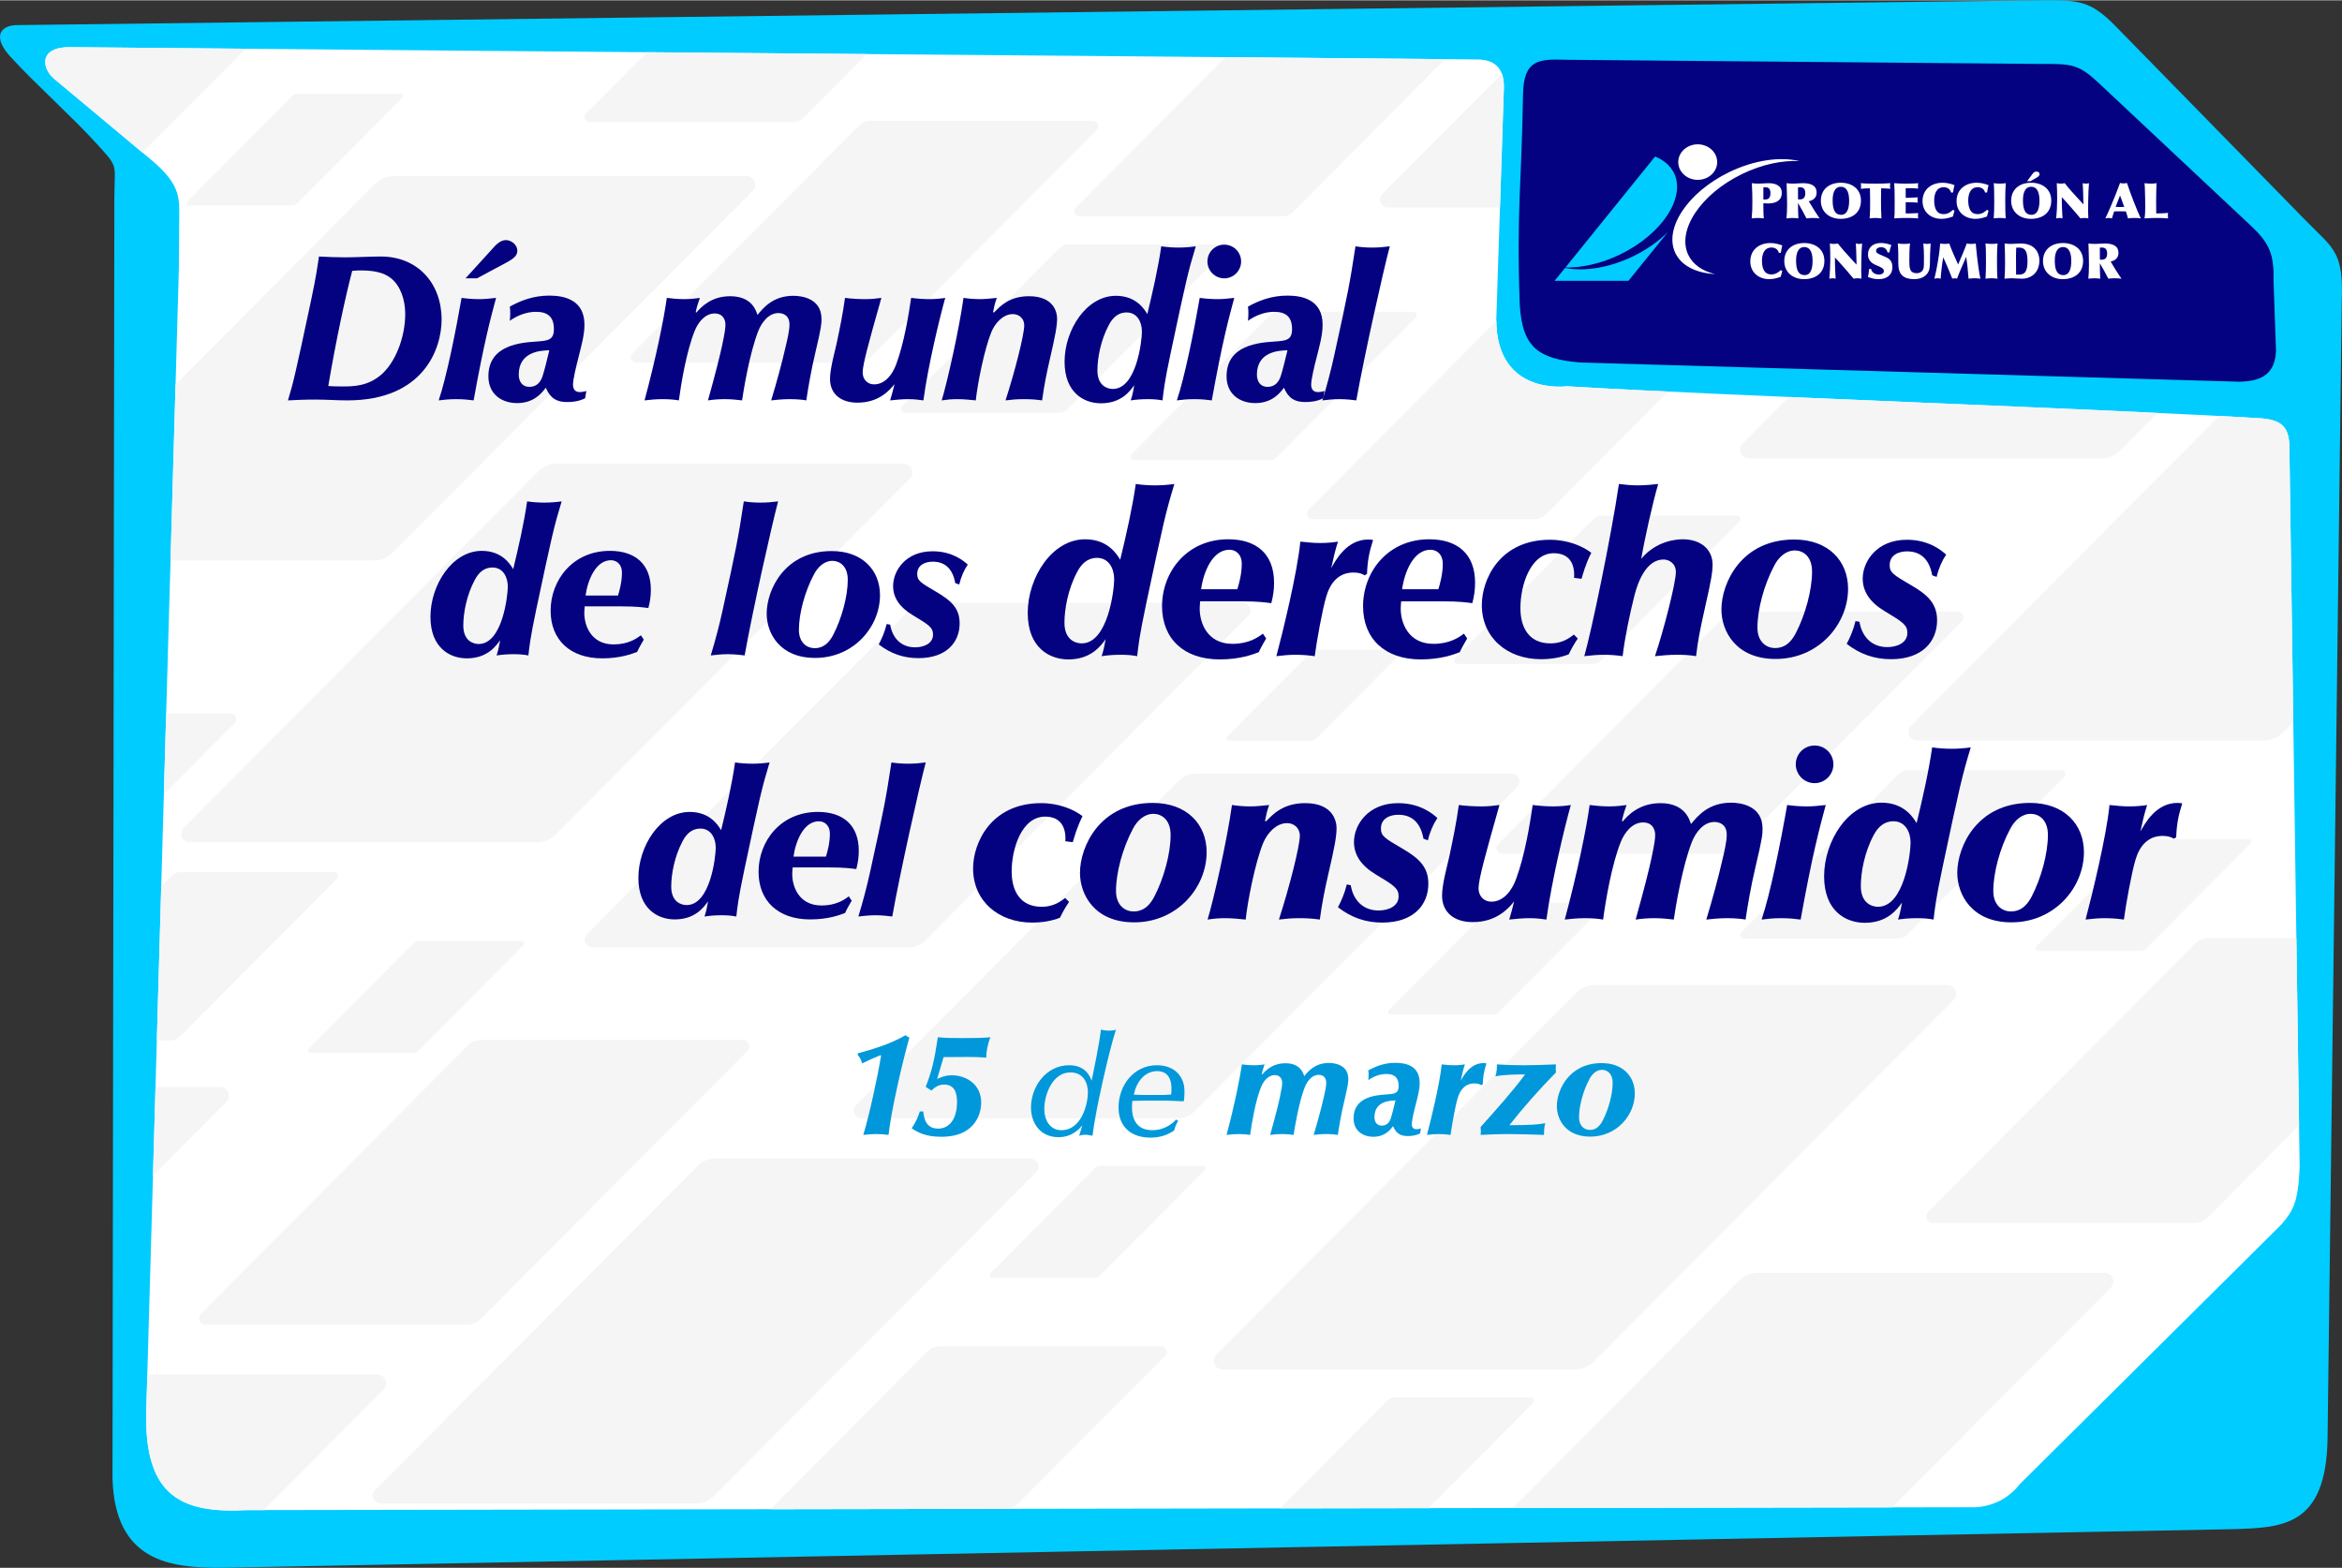 <?xml version="1.0" encoding="UTF-8"?>
<!DOCTYPE svg PUBLIC "-//W3C//DTD SVG 1.1//EN" "http://www.w3.org/Graphics/SVG/1.1/DTD/svg11.dtd">
<!-- Creator: CorelDRAW 2021.5 -->
<svg xmlns="http://www.w3.org/2000/svg" xml:space="preserve" width="448px" height="300px" version="1.1" style="shape-rendering:geometricPrecision; text-rendering:geometricPrecision; image-rendering:optimizeQuality; fill-rule:evenodd; clip-rule:evenodd"
viewBox="0 0 447.516 299.56"
 xmlns:xlink="http://www.w3.org/1999/xlink"
 xmlns:xodm="http://www.corel.com/coreldraw/odm/2003">
 <rect x="0" y="0" width="447.516" height="299.56" fill="#333333" stroke="none"/>
 <defs>
  <style type="text/css">
   <![CDATA[
    .fil5 {fill:none}
    .fil0 {fill:#00CCFF}
    .fil1 {fill:#040280}
    .fil2 {fill:white}
    .fil6 {fill:#0098DA;fill-rule:nonzero}
    .fil3 {fill:#040280;fill-rule:nonzero}
    .fil4 {fill:whitesmoke;fill-rule:nonzero}
   ]]>
  </style>
   <clipPath id="id0">
    <path d="M299.38 73.762c27.515,1.707 105.284,4.427 132.799,6.134 3.794,0.334 5.062,1.688 5.273,4.852l1.973 138.348c-0.302,6.628 -1.204,8.139 -3.443,10.808l-50.03 49.669c-3.717,4.802 -9.142,4.417 -9.134,4.417l-329.652 0.547c-12.356,0.659 -19.398,-2.559 -19.239,-18.174l6.256 -219.248 0.054 -8.266c0.031,-4.877 0.59,-7.392 -5.362,-12.374l-18.516 -15.464c-2.455,-2.054 -2.996,-6.209 3.283,-6.056 110.004,1.028 158.871,1.318 268.875,2.345 3.553,0.125 4.914,2.157 4.846,5.432l-1.395 42.827c-0.951,16.189 13.412,14.203 13.412,14.203z"/>
   </clipPath>
 </defs>
 <g id="Capa_x0020_1">
  <path class="fil0" d="M447.472 57.27l-2.713 217.582c-0.264,16.96 -8.753,17.033 -18.243,17.329l-384.32 7.379c-9.61,0.008 -20.265,-1.131 -20.701,-17.127l0.356 -244.566c0.022,-6.986 0.963,-5.698 -3.693,-10.798 -4.463,-4.887 -11.505,-11.192 -15.968,-16.08 -3.706,-3.886 -2.245,-6.166 0.946,-6.251l386.735 -4.728c7.267,-0.055 9.505,-0.048 14.387,4.942l36.771 37.586c4.618,4.719 6.832,5.501 6.443,14.732z"/>
  <path class="fil1" d="M434.432 53.573l0.476 13.428c-0.191,4.037 -2.304,5.851 -7.082,5.89l-125.914 -3.671c-7.834,-0.684 -11.017,-2.759 -11.51,-11.028 -0.644,-17.838 0.368,-23.399 0.619,-40.1 0.103,-6.856 3.034,-6.885 8.295,-6.726l91.214 0.801c5.277,-0.041 6.75,0.12 10.447,3.588l28.911 27.121c3.496,3.28 4.689,5.217 4.544,10.697z"/>
  <path class="fil2" d="M299.38 73.762c27.515,1.707 105.284,4.427 132.799,6.134 3.794,0.334 5.062,1.688 5.273,4.852l1.973 138.348c-0.302,6.628 -1.204,8.139 -3.443,10.808l-50.03 49.669c-3.717,4.802 -9.142,4.417 -9.134,4.417l-329.652 0.547c-12.356,0.659 -19.398,-2.559 -19.239,-18.174l6.256 -219.248 0.054 -8.266c0.031,-4.877 0.59,-7.392 -5.362,-12.374l-18.516 -15.464c-2.455,-2.054 -2.996,-6.209 3.283,-6.056 110.004,1.028 158.871,1.318 268.875,2.345 3.553,0.125 4.914,2.157 4.846,5.432l-1.395 42.827c-0.951,16.189 13.412,14.203 13.412,14.203z"/>
  <g style="clip-path:url(#id0)">
   <g id="_1710146949920">
    <path id="_1" class="fil3" d="M-24.022 366.782l-67.312 0c-1.498,0 -2.251,-1.811 -1.194,-2.873l68.757 -69.103c0.948,-0.953 2.238,-1.489 3.582,-1.489l67.312 0c1.499,0 2.252,1.81 1.194,2.873l-68.756 69.102c-0.949,0.954 -2.238,1.49 -3.583,1.49z"/>
    <path class="fil3" d="M56.71 319.658l-25.954 0c-0.577,0 -0.868,-0.698 -0.46,-1.107l26.51 -26.644c0.366,-0.368 0.863,-0.574 1.382,-0.574l25.953 0c0.577,0 0.868,0.698 0.46,1.107l-26.51 26.644c-0.366,0.368 -0.863,0.574 -1.381,0.574z"/>
    <g>
     <g>
      <path class="fil4" d="M325.582 39.585l-60.362 0c-1.344,0 -2.019,-1.623 -1.071,-2.576l61.658 -61.968c0.85,-0.855 2.006,-1.335 3.212,-1.335l60.362 0c1.344,0 2.019,1.623 1.071,2.575l-61.658 61.969c-0.85,0.854 -2.007,1.335 -3.212,1.335z"/>
      <path class="fil4" d="M225.033 213.669l-60.362 0c-1.344,0 -2.019,-1.623 -1.071,-2.576l61.658 -61.968c0.85,-0.855 2.007,-1.335 3.212,-1.335l60.362 0c1.344,0 2.019,1.623 1.071,2.576l-61.657 61.968c-0.851,0.855 -2.007,1.335 -3.213,1.335z"/>
      <path class="fil4" d="M503.65 161.528l-60.362 0c-1.344,0 -2.019,-1.623 -1.071,-2.576l61.658 -61.968c0.85,-0.855 2.007,-1.335 3.212,-1.335l60.362 0c1.344,0 2.019,1.623 1.071,2.576l-61.657 61.968c-0.851,0.854 -2.007,1.335 -3.213,1.335z"/>
      <path class="fil4" d="M401.496 87.572l-67.312 0c-1.499,0 -2.251,-1.81 -1.194,-2.872l68.757 -69.104c0.948,-0.953 2.237,-1.489 3.582,-1.489l67.312 0c1.498,0 2.251,1.81 1.194,2.873l-68.757 69.103c-0.948,0.953 -2.238,1.489 -3.582,1.489z"/>
      <path class="fil4" d="M300.947 261.656l-67.312 0c-1.499,0 -2.251,-1.81 -1.194,-2.872l68.757 -69.104c0.948,-0.953 2.237,-1.488 3.582,-1.488l67.312 0c1.499,0 2.252,1.809 1.194,2.872l-68.757 69.103c-0.948,0.953 -2.237,1.489 -3.582,1.489z"/>
      <path class="fil4" d="M385.811 19.753l-19.579 0c-0.436,0 -0.655,-0.527 -0.348,-0.836l20 -20.1c0.276,-0.278 0.651,-0.433 1.042,-0.433l19.579 0c0.436,0 0.655,0.526 0.348,0.835l-20 20.101c-0.276,0.277 -0.651,0.433 -1.042,0.433z"/>
      <path class="fil4" d="M285.263 193.837l-19.58 0c-0.436,0 -0.655,-0.527 -0.347,-0.836l19.999 -20.1c0.276,-0.277 0.651,-0.433 1.042,-0.433l19.58 0c0.435,0 0.655,0.527 0.347,0.835l-20 20.101c-0.276,0.277 -0.65,0.433 -1.041,0.433z"/>
      <path class="fil4" d="M409.01 181.662l-19.58 0c-0.435,0 -0.654,-0.526 -0.347,-0.835l20 -20.101c0.276,-0.277 0.651,-0.433 1.042,-0.433l19.579 0c0.436,0 0.655,0.527 0.347,0.836l-19.999 20.1c-0.276,0.277 -0.651,0.433 -1.042,0.433z"/>
      <path class="fil4" d="M532.43 59.343l-29.469 0c-0.656,0 -0.986,-0.792 -0.523,-1.257l30.101 -30.253c0.415,-0.417 0.98,-0.652 1.569,-0.652l29.469 0c0.655,0 0.985,0.792 0.522,1.257l-30.101 30.254c-0.415,0.417 -0.98,0.651 -1.568,0.651z"/>
      <path class="fil4" d="M362.773 179.306l-29.469 0c-0.656,0 -0.986,-0.792 -0.523,-1.257l30.101 -30.253c0.416,-0.418 0.98,-0.652 1.569,-0.652l29.469 0c0.656,0 0.985,0.792 0.522,1.257l-30.101 30.253c-0.415,0.418 -0.98,0.652 -1.568,0.652z"/>
      <path class="fil4" d="M432.646 141.457l-66.302 0c-1.476,0 -2.218,-1.783 -1.176,-2.83l67.725 -68.067c0.935,-0.939 2.204,-1.466 3.529,-1.466l66.303 0c1.476,0 2.217,1.783 1.176,2.829l-67.726 68.067c-0.934,0.939 -2.204,1.467 -3.529,1.467z"/>
      <path class="fil4" d="M332.098 315.541l-66.303 0c-1.476,0 -2.217,-1.783 -1.176,-2.829l67.726 -68.067c0.934,-0.939 2.204,-1.467 3.528,-1.467l66.303 0c1.476,0 2.217,1.783 1.176,2.829l-67.726 68.068c-0.934,0.939 -2.204,1.466 -3.528,1.466z"/>
      <path class="fil4" d="M242.617 87.865l-25.953 0c-0.577,0 -0.868,-0.697 -0.46,-1.107l26.51 -26.644c0.366,-0.367 0.863,-0.574 1.381,-0.574l25.954 0c0.577,0 0.867,0.698 0.46,1.107l-26.51 26.644c-0.366,0.368 -0.863,0.574 -1.382,0.574z"/>
      <path class="fil4" d="M304.479 126.822l-25.953 0c-0.578,0 -0.868,-0.697 -0.46,-1.107l26.509 -26.644c0.366,-0.367 0.864,-0.574 1.382,-0.574l25.953 0c0.578,0 0.868,0.698 0.461,1.108l-26.511 26.643c-0.366,0.368 -0.862,0.574 -1.381,0.574z"/>
      <path class="fil4" d="M494.02 49.786l-42.367 0c-0.943,0 -1.417,-1.139 -0.752,-1.808l43.277 -43.494c0.597,-0.6 1.408,-0.938 2.254,-0.938l42.368 0c0.943,0 1.416,1.14 0.751,1.809l-43.276 43.494c-0.597,0.6 -1.409,0.937 -2.255,0.937z"/>
      <path class="fil4" d="M293.157 99.169l-42.367 0c-0.943,0 -1.417,-1.14 -0.751,-1.808l43.276 -43.495c0.597,-0.6 1.408,-0.937 2.255,-0.937l42.367 0c0.943,0 1.417,1.139 0.751,1.808l-43.276 43.494c-0.597,0.6 -1.409,0.938 -2.255,0.938z"/>
      <path class="fil4" d="M329.359 163.088l-42.367 0c-0.943,0 -1.417,-1.139 -0.751,-1.808l43.276 -43.495c0.597,-0.599 1.408,-0.937 2.254,-0.937l42.368 0c0.942,0 1.416,1.14 0.751,1.808l-43.276 43.495c-0.597,0.6 -1.409,0.937 -2.255,0.937z"/>
      <path class="fil4" d="M245.042 41.274l-38.801 0c-0.864,0 -1.298,-1.044 -0.689,-1.656l39.635 -39.834c0.546,-0.55 1.29,-0.859 2.065,-0.859l38.801 0c0.864,0 1.298,1.044 0.689,1.656l-39.635 39.834c-0.546,0.55 -1.29,0.859 -2.065,0.859z"/>
      <path class="fil4" d="M419.227 233.657l-49.888 0c-1.111,0 -1.669,-1.342 -0.885,-2.129l50.959 -51.216c0.703,-0.707 1.658,-1.103 2.655,-1.103l49.888 0c1.111,0 1.668,1.341 0.885,2.128l-50.959 51.216c-0.703,0.707 -1.659,1.104 -2.655,1.104z"/>
     </g>
     <g>
      <path class="fil4" d="M-4.456 59.051l-60.361 0c-1.345,0 -2.019,-1.624 -1.071,-2.576l61.657 -61.969c0.851,-0.855 2.007,-1.335 3.213,-1.335l60.362 0c1.343,0 2.018,1.623 1.07,2.576l-61.657 61.968c-0.851,0.855 -2.007,1.336 -3.213,1.336z"/>
      <path class="fil4" d="M133.128 287.256l-60.361 0c-1.344,0 -2.019,-1.623 -1.071,-2.576l61.657 -61.968c0.851,-0.855 2.007,-1.336 3.213,-1.336l60.362 0c1.344,0 2.019,1.623 1.071,2.576l-61.658 61.969c-0.85,0.854 -2.006,1.335 -3.213,1.335z"/>
      <path class="fil4" d="M173.612 180.994l-60.361 0c-1.344,0 -2.019,-1.623 -1.071,-2.576l61.658 -61.968c0.85,-0.855 2.006,-1.336 3.212,-1.336l60.362 0c1.344,0 2.019,1.623 1.071,2.576l-61.658 61.969c-0.85,0.854 -2.006,1.335 -3.213,1.335z"/>
      <path class="fil4" d="M71.458 107.038l-67.311 0c-1.499,0 -2.252,-1.81 -1.195,-2.873l68.757 -69.103c0.948,-0.953 2.238,-1.489 3.582,-1.489l67.313 0c1.498,0 2.25,1.81 1.193,2.872l-68.756 69.104c-0.949,0.953 -2.238,1.489 -3.583,1.489z"/>
      <path class="fil4" d="M-29.09 281.122l-67.312 0c-1.499,0 -2.252,-1.81 -1.194,-2.873l68.757 -69.103c0.948,-0.953 2.237,-1.489 3.582,-1.489l67.312 0c1.498,0 2.251,1.81 1.194,2.873l-68.757 69.103c-0.948,0.953 -2.238,1.489 -3.582,1.489z"/>
      <path class="fil4" d="M55.774 39.218l-19.58 0c-0.436,0 -0.655,-0.527 -0.347,-0.835l20 -20.101c0.275,-0.277 0.65,-0.433 1.041,-0.433l19.58 0c0.436,0 0.654,0.526 0.347,0.836l-19.999 20.1c-0.276,0.277 -0.651,0.433 -1.042,0.433z"/>
      <path class="fil4" d="M209.178 244.11l-19.579 0c-0.436,0 -0.655,-0.526 -0.347,-0.836l19.999 -20.1c0.276,-0.277 0.651,-0.433 1.042,-0.433l19.579 0c0.436,0 0.655,0.527 0.348,0.835l-20 20.101c-0.276,0.277 -0.651,0.433 -1.042,0.433z"/>
      <path class="fil4" d="M78.972 201.128l-19.579 0c-0.436,0 -0.655,-0.527 -0.347,-0.836l19.999 -20.1c0.276,-0.278 0.651,-0.433 1.042,-0.433l19.579 0c0.436,0 0.655,0.526 0.348,0.835l-20 20.1c-0.276,0.278 -0.651,0.434 -1.042,0.434z"/>
      <path class="fil4" d="M250.578 141.493l-15.906 0c-0.354,0 -0.532,-0.428 -0.282,-0.679l16.247 -16.329c0.224,-0.225 0.529,-0.352 0.847,-0.352l15.906 0c0.354,0 0.532,0.427 0.282,0.678l-16.248 16.33c-0.224,0.225 -0.529,0.352 -0.846,0.352z"/>
      <path class="fil4" d="M202.392 78.809l-29.469 0c-0.656,0 -0.985,-0.793 -0.522,-1.258l30.101 -30.253c0.415,-0.417 0.979,-0.652 1.568,-0.652l29.469 0c0.656,0 0.986,0.793 0.523,1.258l-30.101 30.253c-0.416,0.417 -0.98,0.652 -1.569,0.652z"/>
      <path class="fil4" d="M32.735 198.772l-29.469 0c-0.656,0 -0.985,-0.793 -0.523,-1.258l30.102 -30.253c0.415,-0.417 0.98,-0.652 1.568,-0.652l29.469 0c0.656,0 0.985,0.793 0.523,1.258l-30.102 30.253c-0.415,0.417 -0.979,0.652 -1.568,0.652z"/>
      <path class="fil4" d="M102.609 160.923l-66.303 0c-1.476,0 -2.217,-1.783 -1.176,-2.83l67.726 -68.067c0.934,-0.939 2.204,-1.467 3.528,-1.467l66.303 0c1.477,0 2.218,1.783 1.176,2.83l-67.726 68.067c-0.933,0.939 -2.204,1.467 -3.528,1.467z"/>
      <path class="fil4" d="M2.06 335.007l-66.302 0c-1.477,0 -2.218,-1.783 -1.177,-2.83l67.727 -68.067c0.933,-0.939 2.204,-1.467 3.528,-1.467l66.303 0c1.476,0 2.217,1.784 1.176,2.83l-67.726 68.067c-0.934,0.939 -2.204,1.467 -3.529,1.467z"/>
      <path class="fil4" d="M265.03 295.329l-25.953 0c-0.578,0 -0.868,-0.698 -0.46,-1.107l26.51 -26.645c0.366,-0.367 0.863,-0.573 1.381,-0.573l25.953 0c0.578,0 0.868,0.697 0.461,1.107l-26.51 26.644c-0.366,0.367 -0.863,0.574 -1.382,0.574z"/>
      <path class="fil4" d="M163.983 69.252l-42.367 0c-0.944,0 -1.417,-1.14 -0.752,-1.808l43.277 -43.495c0.596,-0.6 1.408,-0.937 2.254,-0.937l42.367 0c0.943,0 1.417,1.139 0.752,1.808l-43.277 43.494c-0.597,0.6 -1.408,0.938 -2.254,0.938z"/>
      <path class="fil4" d="M177.106 303.479l-42.367 0c-0.943,0 -1.417,-1.14 -0.751,-1.809l43.276 -43.494c0.597,-0.6 1.408,-0.937 2.255,-0.937l42.367 0c0.943,0 1.417,1.139 0.751,1.808l-43.276 43.494c-0.597,0.6 -1.408,0.938 -2.255,0.938z"/>
      <path class="fil4" d="M-0.679 182.553l-42.367 0c-0.943,0 -1.417,-1.139 -0.751,-1.808l43.276 -43.494c0.597,-0.6 1.408,-0.937 2.255,-0.937l42.367 0c0.943,0 1.417,1.139 0.751,1.808l-43.276 43.494c-0.597,0.6 -1.408,0.937 -2.255,0.937z"/>
      <path class="fil4" d="M151.472 23.27l-38.801 0c-0.864,0 -1.298,-1.043 -0.689,-1.656l39.635 -39.834c0.547,-0.549 1.29,-0.858 2.065,-0.858l38.802 0c0.863,0 1.297,1.044 0.688,1.656l-39.635 39.834c-0.546,0.549 -1.289,0.858 -2.065,0.858z"/>
      <path class="fil4" d="M89.189 253.122l-49.887 0c-1.111,0 -1.669,-1.341 -0.886,-2.129l50.959 -51.216c0.703,-0.706 1.659,-1.103 2.655,-1.103l49.888 0c1.111,0 1.669,1.341 0.885,2.129l-50.959 51.216c-0.703,0.706 -1.658,1.103 -2.655,1.103z"/>
     </g>
    </g>
   </g>
  </g>
  <path class="fil5" d="M299.38 73.762c27.515,1.707 105.284,4.427 132.799,6.134 3.794,0.334 5.062,1.688 5.273,4.852l1.973 138.348c-0.302,6.628 -1.204,8.139 -3.443,10.808l-50.03 49.669c-3.717,4.802 -9.142,4.417 -9.134,4.417l-329.652 0.547c-12.356,0.659 -19.398,-2.559 -19.239,-18.174l6.256 -219.248 0.054 -8.266c0.031,-4.877 0.59,-7.392 -5.362,-12.374l-18.516 -15.464c-2.455,-2.054 -2.996,-6.209 3.283,-6.056 110.004,1.028 158.871,1.318 268.875,2.345 3.553,0.125 4.914,2.157 4.846,5.432l-1.395 42.827c-0.951,16.189 13.412,14.203 13.412,14.203z"/>
  <path class="fil3" d="M84.384 61.002c0,-6.913 -4.57,-12.038 -11.602,-12.038 -2.305,0 -4.649,0.158 -6.954,0.158 -1.629,0 -3.257,-0.079 -4.886,-0.158 -0.239,1.628 -0.477,3.575 -1.51,8.423 -2.98,13.985 -3.338,15.535 -4.411,19.071 1.709,-0.079 3.099,-0.159 5.205,-0.159 2.066,0 4.093,0.159 6.159,0.159 14.542,0 17.999,-9.853 17.999,-15.456zm-6.954 -1.073c0,4.609 -1.946,9.337 -4.569,11.602 -2.622,2.265 -5.403,2.265 -7.549,2.265 -1.43,0 -1.828,-0.04 -2.583,-0.079 1.47,-8.702 3.258,-17.006 4.57,-22.012 0.834,-0.08 1.152,-0.08 1.708,-0.08 2.384,0 4.331,0.398 5.682,1.47 1.867,1.47 2.741,4.212 2.741,6.834z"/>
  <path id="_1_0" class="fil3" d="M83.827 76.458c0.914,-0.119 2.027,-0.238 3.338,-0.238 1.43,0 2.384,0.119 3.338,0.238 1.986,-11.045 3.218,-15.615 4.29,-19.588 -1.072,0.119 -2.105,0.239 -3.178,0.239 -1.152,0 -2.265,-0.08 -3.417,-0.239 -1.113,6.437 -2.901,15.257 -4.371,19.588zm5.126 -23.323l2.185 0 5.563 -2.98c1.629,-0.874 2.145,-1.43 2.145,-2.304 0,-1.232 -1.271,-2.027 -2.145,-2.027 -1.153,0 -2.027,0.994 -2.583,1.629l-5.165 5.682z"/>
  <path id="_2" class="fil3" d="M112.037 74.67c-0.397,0.119 -0.834,0.199 -1.271,0.199 -0.914,0 -1.272,-0.596 -1.272,-1.43 0,-0.954 0.557,-3.338 1.073,-5.325 0.517,-2.066 1.113,-4.132 1.113,-6.119 0,-4.767 -3.854,-5.562 -6.715,-5.562 -2.901,0 -5.364,0.874 -7.549,2.106 0.079,0.477 0.079,0.914 0.079,1.39 0,0.438 -0.039,0.875 -0.079,1.312 1.47,-1.033 3.218,-1.709 5.006,-1.709 2.304,0 3.417,1.033 3.417,3.298 0,2.106 -1.113,2.225 -3.337,2.384 -2.98,0.199 -9.179,0.636 -9.179,6.635 0,3.497 2.623,5.126 5.484,5.126 3.257,0 4.767,-1.987 5.482,-2.94 0.874,2.065 2.106,2.741 4.093,2.741 0.993,0 2.185,-0.119 3.417,-0.715l0.238 -1.391zm-7.072 -7.787c-0.278,1.192 -0.954,3.933 -1.272,4.886 -0.397,1.233 -1.152,2.107 -2.542,2.107 -1.391,0 -2.027,-1.073 -2.027,-2.345 0,-4.45 4.291,-4.609 5.841,-4.648z"/>
  <path id="_3" class="fil3" d="M132.937 59.612c0.158,-0.795 0.357,-1.51 0.794,-2.742 -0.516,0.08 -1.629,0.239 -3.019,0.239 -1.431,0 -2.543,-0.159 -3.298,-0.239 -0.517,3.854 -2.066,11.483 -4.252,19.588 0.954,-0.119 2.225,-0.238 3.417,-0.238 1.193,0 2.226,0.079 3.139,0.238 0.437,-3.258 1.47,-9.416 3.02,-13.271 0.636,-1.589 1.947,-3.337 3.814,-3.337 1.669,0 2.066,1.311 2.066,2.106 0,0.715 -0.119,1.589 -0.635,4.013 -0.318,1.549 -1.232,5.244 -2.702,10.489 1.112,-0.159 2.026,-0.238 3.258,-0.238 1.351,0 2.543,0.159 3.258,0.238 0.318,-2.185 1.47,-9.099 3.099,-13.271 0.636,-1.589 1.947,-3.416 3.854,-3.416 0.675,0 2.106,0.278 2.106,2.185 0,1.192 -0.437,2.98 -0.715,4.172 -0.795,3.456 -1.749,6.913 -2.782,10.33 0.676,-0.079 2.186,-0.238 3.497,-0.238 1.47,0 2.583,0.119 3.218,0.238 0.318,-2.145 0.874,-5.563 1.748,-9.218 1.153,-4.847 1.153,-5.443 1.153,-6.357 0,-3.933 -3.815,-4.41 -5.364,-4.41 -3.854,0 -5.682,2.225 -6.874,3.655 -0.238,-0.755 -1.033,-3.576 -5.205,-3.576 -3.735,0 -5.642,2.186 -6.437,3.099l-0.158 -0.039z"/>
  <path id="_4" class="fil3" d="M164.842 71.134c0,-1.55 1.112,-5.562 3.575,-14.264 -0.953,0.119 -1.788,0.239 -3.059,0.239 -1.192,0 -2.741,-0.08 -3.894,-0.239 -0.397,2.98 -0.953,5.642 -1.589,8.662 -0.397,1.827 -1.272,4.847 -1.272,6.833 0,2.822 2.027,4.53 5.245,4.53 4.172,0 6.199,-2.463 7.073,-3.536 -0.239,1.033 -0.517,2.066 -0.835,3.099 1.073,-0.119 2.384,-0.238 3.417,-0.238 1.232,0 2.106,0.119 2.94,0.238 0.914,-6.715 3.06,-15.575 4.172,-19.588 -0.675,0.119 -1.827,0.239 -3.019,0.239 -1.073,0 -2.265,-0.08 -3.497,-0.239 -0.477,3.298 -1.351,8.662 -2.86,12.714 -0.676,1.828 -2.066,3.815 -4.212,3.815 -1.311,0 -2.185,-0.994 -2.185,-2.265z"/>
  <path id="_5" class="fil3" d="M189.754 59.612c0.238,-1.192 0.317,-1.59 0.715,-2.742 -0.914,0.08 -1.987,0.239 -3.179,0.239 -1.072,0 -2.105,-0.08 -3.178,-0.239 -0.875,6.238 -3.179,16.37 -4.172,19.588 1.112,-0.159 1.867,-0.238 2.98,-0.238 1.192,0 2.344,0.119 3.536,0.238 0.318,-3.099 1.629,-9.774 2.98,-13.072 0.675,-1.629 2.185,-3.417 4.092,-3.417 1.153,0 2.186,0.795 2.186,2.146 0,1.788 -1.788,8.82 -3.576,14.343 1.351,-0.159 2.145,-0.238 3.536,-0.238 1.351,0 2.264,0.079 3.456,0.238 0.358,-2.741 0.915,-5.443 1.431,-7.668 1.073,-4.649 1.43,-6.477 1.43,-7.986 0,-0.954 -0.437,-4.252 -5.364,-4.252 -3.734,0 -5.483,1.868 -6.675,3.099l-0.198 -0.039z"/>
  <path id="_6" class="fil3" d="M219.235 59.969c-0.556,-0.914 -2.106,-3.496 -6,-3.496 -5.681,0 -9.813,6.555 -9.813,12.595 0,5.92 3.695,7.946 6.953,7.946 3.894,0 5.562,-2.344 6.357,-3.456 -0.238,1.47 -0.437,2.185 -0.675,2.9 1.112,-0.159 1.986,-0.238 3.337,-0.238 1.033,0 1.907,0.079 2.742,0.238 0.198,-1.748 0.357,-3.377 1.51,-8.82 3.019,-14.225 3.337,-15.615 4.847,-20.622 -1.113,0.159 -2.225,0.239 -3.298,0.239 -1.033,0 -2.265,-0.08 -3.298,-0.239 -0.636,4.371 -1.629,8.662 -2.662,12.953zm-1.033 3.338c0,1.748 -1.033,10.966 -5.563,10.966 -0.993,0 -2.94,-0.556 -2.94,-3.536 0,-2.305 0.596,-5.722 2.186,-8.702 0.715,-1.351 1.748,-2.384 3.377,-2.384 2.026,0 2.94,1.828 2.94,3.656z"/>
  <path id="_7" class="fil3" d="M233.936 53.135c1.788,0 3.219,-1.47 3.219,-3.218 0,-1.788 -1.431,-3.219 -3.219,-3.219 -1.788,0 -3.218,1.431 -3.218,3.219 0,1.748 1.43,3.218 3.218,3.218zm-9.059 23.323c0.914,-0.119 2.026,-0.238 3.338,-0.238 1.43,0 2.384,0.119 3.337,0.238 1.987,-11.045 3.218,-15.615 4.291,-19.588 -1.073,0.119 -2.106,0.239 -3.178,0.239 -1.152,0 -2.265,-0.08 -3.417,-0.239 -1.113,6.437 -2.901,15.257 -4.371,19.588z"/>
  <path id="_8" class="fil3" d="M253.087 74.67c-0.397,0.119 -0.834,0.199 -1.271,0.199 -0.914,0 -1.272,-0.596 -1.272,-1.43 0,-0.954 0.556,-3.338 1.073,-5.325 0.516,-2.066 1.112,-4.132 1.112,-6.119 0,-4.767 -3.853,-5.562 -6.714,-5.562 -2.901,0 -5.364,0.874 -7.549,2.106 0.079,0.477 0.079,0.914 0.079,1.39 0,0.438 -0.039,0.875 -0.079,1.312 1.47,-1.033 3.218,-1.709 5.006,-1.709 2.304,0 3.417,1.033 3.417,3.298 0,2.106 -1.113,2.225 -3.338,2.384 -2.98,0.199 -9.178,0.636 -9.178,6.635 0,3.497 2.622,5.126 5.483,5.126 3.258,0 4.768,-1.987 5.483,-2.94 0.874,2.065 2.106,2.741 4.093,2.741 0.993,0 2.185,-0.119 3.417,-0.715l0.238 -1.391zm-7.072 -7.787c-0.279,1.192 -0.954,3.933 -1.272,4.886 -0.397,1.233 -1.152,2.107 -2.543,2.107 -1.39,0 -2.026,-1.073 -2.026,-2.345 0,-4.45 4.291,-4.609 5.841,-4.648z"/>
  <path id="_9" class="fil3" d="M259.008 47.016c-1.113,7.311 -1.391,8.662 -4.053,20.82 -0.636,2.901 -1.391,5.761 -2.265,8.622 0.715,-0.079 1.947,-0.238 3.258,-0.238 1.351,0 2.543,0.159 3.218,0.238 1.51,-8.463 5.086,-24.475 6.397,-29.442 -1.271,0.159 -2.145,0.239 -3.377,0.239 -1.192,0 -2.145,-0.08 -3.178,-0.239z"/>
  <path id="_10" class="fil3" d="M98.064 108.712c-0.556,-0.914 -2.105,-3.497 -5.999,-3.497 -5.682,0 -9.814,6.556 -9.814,12.595 0,5.92 3.695,7.947 6.953,7.947 3.894,0 5.563,-2.344 6.357,-3.457 -0.238,1.47 -0.437,2.185 -0.675,2.901 1.112,-0.159 1.986,-0.239 3.337,-0.239 1.033,0 1.907,0.08 2.742,0.239 0.199,-1.749 0.358,-3.378 1.51,-8.821 3.019,-14.224 3.337,-15.615 4.847,-20.621 -1.113,0.159 -2.225,0.238 -3.298,0.238 -1.033,0 -2.264,-0.079 -3.298,-0.238 -0.635,4.37 -1.629,8.661 -2.662,12.953zm-1.033 3.337c0,1.749 -1.033,10.966 -5.562,10.966 -0.994,0 -2.94,-0.556 -2.94,-3.536 0,-2.304 0.596,-5.721 2.185,-8.701 0.715,-1.351 1.748,-2.384 3.377,-2.384 2.027,0 2.94,1.827 2.94,3.655z"/>
  <path id="_11" class="fil3" d="M122.46 121.347c-0.834,0.635 -2.424,1.748 -5.205,1.748 -4.331,0 -5.602,-3.616 -5.602,-6 0,-0.357 0.04,-0.914 0.079,-1.271l7.073 0c2.86,0 4.211,0.198 5.086,0.318 0.317,-1.192 0.476,-2.265 0.476,-3.497 0,-4.966 -3.059,-7.43 -7.827,-7.43 -7.112,0 -11.324,5.602 -11.324,11.443 0,5.563 3.735,9.099 9.854,9.099 3.536,0 5.721,-0.874 6.675,-1.232 0.556,-1.192 1.152,-2.106 1.271,-2.344l-0.556 -0.834zm-10.569 -7.589c0.398,-2.941 1.947,-6.755 4.848,-6.755 0.953,0 2.105,0.636 2.105,2.424 0,1.748 -0.476,3.417 -0.754,4.331l-6.199 0z"/>
  <path id="_12" class="fil3" d="M142.128 95.759c-1.113,7.311 -1.391,8.661 -4.053,20.82 -0.636,2.9 -1.391,5.761 -2.265,8.622 0.715,-0.08 1.947,-0.239 3.258,-0.239 1.351,0 2.543,0.159 3.219,0.239 1.509,-8.463 5.085,-24.476 6.396,-29.442 -1.271,0.159 -2.145,0.238 -3.377,0.238 -1.192,0 -2.145,-0.079 -3.178,-0.238z"/>
  <path id="_13" class="fil3" d="M158.934 105.255c-9.059,0 -12.436,7.469 -12.436,11.959 0,3.695 2.463,8.463 9.257,8.463 7.43,0 12.397,-5.999 12.397,-11.999 0,-4.768 -3.377,-8.423 -9.218,-8.423zm-3.298 18.555c-1.39,0 -2.979,-0.993 -2.979,-3.497 0,-3.099 1.112,-7.31 2.9,-10.648 0.675,-1.311 1.907,-2.543 3.496,-2.543 1.351,0 2.941,0.954 2.941,3.616 0,3.179 -1.153,7.39 -2.782,10.529 -1.231,2.384 -2.741,2.543 -3.576,2.543z"/>
  <path id="_14" class="fil3" d="M169.424 119.201c-0.358,1.51 -0.954,2.861 -1.51,3.894 2.264,1.748 4.688,2.622 7.589,2.622 5.364,0 7.867,-3.059 7.867,-6.635 0,-2.901 -1.629,-4.371 -4.411,-6 -3.139,-1.828 -3.695,-2.185 -3.695,-3.457 0,-1.708 1.51,-2.344 2.98,-2.344 2.543,0 3.854,1.629 4.291,4.093l0.755 0.278c0.358,-1.51 0.954,-2.821 1.629,-3.814 -0.755,-0.676 -2.9,-2.544 -6.715,-2.544 -5.204,0 -7.549,3.775 -7.549,6.636 0,2.225 1.232,4.053 3.735,5.562 3.179,1.907 3.894,2.384 3.894,3.735 0,1.788 -1.907,2.424 -3.417,2.424 -2.622,0 -4.331,-1.708 -4.768,-4.331l-0.675 -0.119z"/>
  <path id="_15" class="fil3" d="M214.054 106.912c-0.621,-1.022 -2.353,-3.908 -6.705,-3.908 -6.35,0 -10.968,7.327 -10.968,14.077 0,6.616 4.129,8.881 7.771,8.881 4.352,0 6.217,-2.62 7.105,-3.863 -0.267,1.643 -0.488,2.442 -0.755,3.242 1.243,-0.178 2.22,-0.267 3.73,-0.267 1.155,0 2.132,0.089 3.064,0.267 0.222,-1.954 0.4,-3.775 1.688,-9.859 3.375,-15.898 3.73,-17.452 5.418,-23.047 -1.244,0.178 -2.487,0.266 -3.686,0.266 -1.155,0 -2.532,-0.088 -3.686,-0.266 -0.711,4.885 -1.821,9.681 -2.976,14.477zm-1.154 3.73c0,1.954 -1.155,12.256 -6.217,12.256 -1.11,0 -3.286,-0.621 -3.286,-3.952 0,-2.576 0.666,-6.395 2.442,-9.725 0.8,-1.51 1.954,-2.665 3.775,-2.665 2.265,0 3.286,2.043 3.286,4.086z"/>
  <path id="_16" class="fil3" d="M241.32 121.033c-0.932,0.711 -2.709,1.954 -5.817,1.954 -4.84,0 -6.261,-4.041 -6.261,-6.705 0,-0.4 0.044,-1.022 0.089,-1.422l7.904 0c3.197,0 4.707,0.223 5.684,0.356 0.355,-1.332 0.533,-2.531 0.533,-3.908 0,-5.551 -3.419,-8.304 -8.748,-8.304 -7.949,0 -12.656,6.261 -12.656,12.789 0,6.217 4.174,10.169 11.012,10.169 3.953,0 6.395,-0.977 7.461,-1.376 0.622,-1.333 1.288,-2.354 1.421,-2.621l-0.622 -0.932zm-11.812 -8.482c0.444,-3.286 2.176,-7.549 5.418,-7.549 1.065,0 2.353,0.711 2.353,2.709 0,1.954 -0.533,3.819 -0.843,4.84l-6.928 0z"/>
  <path id="_17" class="fil3" d="M261.214 109.62c0.089,-2.442 0.4,-4.129 1.155,-6.483 -0.222,-0.044 -0.533,-0.089 -0.932,-0.089 -4.13,0 -6.262,4.041 -7.061,5.462 0.444,-2.043 0.71,-3.242 1.288,-5.062 -0.755,0.133 -1.954,0.266 -3.42,0.266 -1.376,0 -2.442,-0.133 -3.774,-0.266 -0.578,6.039 -3.464,17.718 -4.575,21.893 1.155,-0.134 2.398,-0.267 3.509,-0.267 1.421,0 2.531,0.089 3.819,0.267 0.355,-2.754 1.465,-8.971 2.22,-11.457 0.755,-2.532 2.309,-4.53 5.196,-4.53 1.11,0 1.643,0.266 2.131,0.533l0.444 -0.267z"/>
  <path id="_18" class="fil3" d="M279.732 121.033c-0.932,0.711 -2.709,1.954 -5.817,1.954 -4.841,0 -6.262,-4.041 -6.262,-6.705 0,-0.4 0.045,-1.022 0.089,-1.422l7.905 0c3.197,0 4.707,0.223 5.684,0.356 0.355,-1.332 0.532,-2.531 0.532,-3.908 0,-5.551 -3.419,-8.304 -8.748,-8.304 -7.948,0 -12.656,6.261 -12.656,12.789 0,6.217 4.175,10.169 11.013,10.169 3.952,0 6.395,-0.977 7.461,-1.376 0.621,-1.333 1.287,-2.354 1.421,-2.621l-0.622 -0.932zm-11.812 -8.482c0.444,-3.286 2.176,-7.549 5.418,-7.549 1.065,0 2.353,0.711 2.353,2.709 0,1.954 -0.533,3.819 -0.844,4.84l-6.927 0z"/>
  <path id="_19" class="fil3" d="M300.736 121.211c-1.643,1.376 -3.197,1.687 -4.485,1.687 -4.085,0 -5.728,-3.019 -5.728,-6.75 0,-4.352 1.909,-10.48 6.394,-10.48 2.975,0 4.041,2.043 3.864,4.707l1.421 0.178c0.311,-1.021 0.755,-2.753 1.865,-4.974 -1.688,-1.287 -4.485,-2.486 -7.905,-2.486 -9.591,0 -13.011,7.593 -13.011,12.478 0,6.217 4.84,10.347 11.279,10.347 1.821,0 3.642,-0.267 5.329,-0.933 0.578,-1.199 1.066,-2.042 1.732,-3.02l-0.755 -0.754z"/>
  <path id="_20" class="fil3" d="M302.734 125.341c1.244,-0.134 2.398,-0.267 3.642,-0.267 1.243,0 2.486,0.089 3.685,0.267 0.4,-3.509 1.377,-8.127 2.265,-11.635 0.666,-2.62 2.265,-6.839 5.551,-6.839 1.066,0 2.354,0.755 2.354,2.398 0,2.043 -2.354,11.235 -3.997,16.076 1.377,-0.134 2.753,-0.267 4.13,-0.267 1.243,0 2.531,0.045 3.73,0.267 0.355,-3.02 0.666,-4.663 1.821,-9.814 1.066,-4.663 1.332,-6.351 1.332,-7.683 0,-2.975 -2.354,-4.84 -5.684,-4.84 -1.288,0 -5.107,0.311 -7.949,3.73 0.577,-3.464 2.176,-10.702 3.242,-14.299 -0.889,0.089 -2.354,0.266 -3.864,0.266 -1.376,0 -2.442,-0.133 -3.641,-0.266 -1.51,10.169 -5.24,28.11 -6.617,32.906z"/>
  <path id="_21" class="fil3" d="M342.834 103.048c-10.125,0 -13.9,8.349 -13.9,13.367 0,4.13 2.753,9.459 10.347,9.459 8.304,0 13.855,-6.706 13.855,-13.412 0,-5.328 -3.775,-9.414 -10.302,-9.414zm-3.686 20.738c-1.554,0 -3.331,-1.11 -3.331,-3.907 0,-3.464 1.244,-8.171 3.242,-11.902 0.755,-1.465 2.132,-2.841 3.908,-2.841 1.51,0 3.286,1.065 3.286,4.04 0,3.553 -1.288,8.26 -3.108,11.768 -1.377,2.665 -3.065,2.842 -3.997,2.842z"/>
  <path id="_22" class="fil3" d="M354.557 118.635c-0.4,1.688 -1.066,3.197 -1.688,4.352 2.532,1.954 5.241,2.931 8.482,2.931 5.995,0 8.793,-3.42 8.793,-7.416 0,-3.242 -1.821,-4.885 -4.929,-6.706 -3.508,-2.042 -4.13,-2.442 -4.13,-3.863 0,-1.91 1.687,-2.62 3.33,-2.62 2.842,0 4.308,1.821 4.796,4.574l0.844 0.311c0.4,-1.688 1.066,-3.153 1.821,-4.263 -0.844,-0.755 -3.242,-2.842 -7.505,-2.842 -5.817,0 -8.438,4.218 -8.438,7.416 0,2.486 1.377,4.529 4.175,6.217 3.552,2.131 4.352,2.664 4.352,4.174 0,1.998 -2.132,2.709 -3.82,2.709 -2.93,0 -4.84,-1.91 -5.328,-4.841l-0.755 -0.133z"/>
  <path id="_23" class="fil3" d="M137.796 158.604c-0.556,-0.914 -2.106,-3.497 -5.999,-3.497 -5.682,0 -9.814,6.556 -9.814,12.596 0,5.92 3.695,7.946 6.953,7.946 3.894,0 5.563,-2.344 6.357,-3.457 -0.238,1.47 -0.437,2.186 -0.675,2.901 1.112,-0.159 1.986,-0.239 3.337,-0.239 1.033,0 1.907,0.08 2.742,0.239 0.199,-1.748 0.357,-3.377 1.51,-8.821 3.019,-14.224 3.337,-15.615 4.847,-20.621 -1.113,0.159 -2.225,0.238 -3.298,0.238 -1.033,0 -2.264,-0.079 -3.298,-0.238 -0.636,4.371 -1.629,8.662 -2.662,12.953zm-1.033 3.337c0,1.749 -1.033,10.967 -5.562,10.967 -0.994,0 -2.94,-0.557 -2.94,-3.537 0,-2.304 0.595,-5.721 2.185,-8.701 0.715,-1.351 1.748,-2.384 3.377,-2.384 2.026,0 2.94,1.828 2.94,3.655z"/>
  <path id="_24" class="fil3" d="M162.192 171.239c-0.835,0.636 -2.424,1.748 -5.205,1.748 -4.331,0 -5.602,-3.616 -5.602,-6 0,-0.357 0.039,-0.913 0.079,-1.271l7.073 0c2.86,0 4.211,0.199 5.085,0.318 0.318,-1.192 0.477,-2.265 0.477,-3.497 0,-4.966 -3.059,-7.43 -7.827,-7.43 -7.112,0 -11.324,5.603 -11.324,11.443 0,5.563 3.735,9.099 9.854,9.099 3.536,0 5.721,-0.874 6.675,-1.232 0.556,-1.192 1.152,-2.105 1.271,-2.344l-0.556 -0.834zm-10.569 -7.589c0.397,-2.94 1.947,-6.755 4.848,-6.755 0.953,0 2.105,0.636 2.105,2.424 0,1.748 -0.476,3.417 -0.755,4.331l-6.198 0z"/>
  <path id="_25" class="fil3" d="M170.337 145.651c-1.112,7.311 -1.39,8.662 -4.053,20.82 -0.635,2.9 -1.39,5.761 -2.264,8.622 0.715,-0.08 1.947,-0.239 3.258,-0.239 1.351,0 2.543,0.159 3.218,0.239 1.51,-8.463 5.086,-24.475 6.397,-29.442 -1.272,0.159 -2.146,0.238 -3.377,0.238 -1.192,0 -2.146,-0.079 -3.179,-0.238z"/>
  <path id="_26" class="fil3" d="M203.525 171.547c-1.643,1.377 -3.197,1.687 -4.485,1.687 -4.085,0 -5.728,-3.019 -5.728,-6.749 0,-4.352 1.909,-10.481 6.394,-10.481 2.975,0 4.041,2.043 3.864,4.708l1.421 0.177c0.311,-1.021 0.755,-2.753 1.865,-4.973 -1.688,-1.288 -4.485,-2.487 -7.905,-2.487 -9.592,0 -13.011,7.594 -13.011,12.478 0,6.217 4.84,10.347 11.279,10.347 1.821,0 3.642,-0.266 5.329,-0.932 0.577,-1.199 1.066,-2.043 1.732,-3.02l-0.755 -0.755z"/>
  <path id="_27" class="fil3" d="M220.267 153.385c-10.125,0 -13.9,8.348 -13.9,13.366 0,4.13 2.753,9.459 10.347,9.459 8.304,0 13.855,-6.706 13.855,-13.411 0,-5.329 -3.775,-9.414 -10.302,-9.414zm-3.686 20.738c-1.555,0 -3.331,-1.11 -3.331,-3.908 0,-3.464 1.243,-8.171 3.242,-11.901 0.755,-1.466 2.131,-2.842 3.907,-2.842 1.51,0 3.287,1.066 3.287,4.041 0,3.552 -1.288,8.26 -3.109,11.768 -1.377,2.664 -3.064,2.842 -3.996,2.842z"/>
  <path id="_28" class="fil3" d="M241.715 156.848c0.266,-1.332 0.355,-1.776 0.799,-3.064 -1.021,0.089 -2.22,0.267 -3.553,0.267 -1.199,0 -2.353,-0.089 -3.552,-0.267 -0.977,6.972 -3.553,18.296 -4.663,21.893 1.244,-0.178 2.088,-0.266 3.331,-0.266 1.332,0 2.62,0.133 3.952,0.266 0.355,-3.464 1.821,-10.924 3.33,-14.61 0.755,-1.821 2.443,-3.819 4.575,-3.819 1.287,0 2.442,0.888 2.442,2.398 0,1.998 -1.998,9.858 -3.997,16.031 1.51,-0.178 2.398,-0.266 3.952,-0.266 1.51,0 2.531,0.088 3.864,0.266 0.399,-3.064 1.021,-6.084 1.598,-8.571 1.199,-5.195 1.599,-7.238 1.599,-8.925 0,-1.066 -0.488,-4.752 -5.995,-4.752 -4.174,0 -6.128,2.087 -7.46,3.464l-0.222 -0.045z"/>
  <path id="_29" class="fil3" d="M257.346 168.972c-0.4,1.687 -1.066,3.197 -1.688,4.351 2.532,1.954 5.24,2.931 8.482,2.931 5.995,0 8.793,-3.419 8.793,-7.416 0,-3.242 -1.821,-4.885 -4.929,-6.705 -3.509,-2.043 -4.13,-2.443 -4.13,-3.863 0,-1.91 1.687,-2.621 3.33,-2.621 2.842,0 4.308,1.821 4.796,4.574l0.844 0.311c0.4,-1.687 1.066,-3.153 1.82,-4.263 -0.843,-0.755 -3.241,-2.842 -7.504,-2.842 -5.817,0 -8.438,4.219 -8.438,7.416 0,2.487 1.377,4.53 4.175,6.217 3.552,2.131 4.352,2.664 4.352,4.174 0,1.998 -2.132,2.709 -3.82,2.709 -2.93,0 -4.84,-1.91 -5.328,-4.841l-0.755 -0.132z"/>
  <path id="_30" class="fil3" d="M282.525 169.726c0,-1.732 1.243,-6.217 3.996,-15.942 -1.066,0.133 -1.998,0.267 -3.419,0.267 -1.333,0 -3.064,-0.089 -4.352,-0.267 -0.444,3.331 -1.066,6.306 -1.776,9.681 -0.444,2.043 -1.421,5.418 -1.421,7.638 0,3.153 2.264,5.062 5.861,5.062 4.663,0 6.928,-2.753 7.905,-3.952 -0.267,1.155 -0.577,2.309 -0.933,3.464 1.199,-0.133 2.665,-0.266 3.819,-0.266 1.377,0 2.354,0.133 3.286,0.266 1.022,-7.505 3.42,-17.407 4.663,-21.893 -0.755,0.133 -2.042,0.267 -3.375,0.267 -1.199,0 -2.531,-0.089 -3.907,-0.267 -0.533,3.686 -1.511,9.681 -3.198,14.21 -0.755,2.043 -2.309,4.264 -4.707,4.264 -1.466,0 -2.442,-1.111 -2.442,-2.532z"/>
  <path id="_31" class="fil3" d="M309.923 156.848c0.178,-0.888 0.4,-1.687 0.889,-3.064 -0.578,0.089 -1.821,0.267 -3.375,0.267 -1.599,0 -2.842,-0.178 -3.686,-0.267 -0.577,4.308 -2.309,12.834 -4.752,21.893 1.066,-0.133 2.487,-0.266 3.819,-0.266 1.333,0 2.487,0.088 3.508,0.266 0.489,-3.642 1.643,-10.525 3.375,-14.832 0.711,-1.776 2.177,-3.73 4.263,-3.73 1.866,0 2.31,1.465 2.31,2.354 0,0.799 -0.133,1.776 -0.711,4.484 -0.355,1.732 -1.376,5.862 -3.019,11.724 1.243,-0.178 2.264,-0.266 3.641,-0.266 1.51,0 2.842,0.177 3.641,0.266 0.356,-2.443 1.644,-10.169 3.464,-14.832 0.71,-1.776 2.176,-3.819 4.307,-3.819 0.755,0 2.354,0.311 2.354,2.443 0,1.331 -0.488,3.33 -0.799,4.662 -0.888,3.863 -1.954,7.727 -3.109,11.546 0.755,-0.089 2.443,-0.266 3.908,-0.266 1.643,0 2.887,0.133 3.597,0.266 0.356,-2.398 0.977,-6.217 1.954,-10.302 1.288,-5.418 1.288,-6.084 1.288,-7.105 0,-4.397 -4.263,-4.93 -5.995,-4.93 -4.308,0 -6.35,2.487 -7.682,4.086 -0.267,-0.844 -1.155,-3.997 -5.818,-3.997 -4.174,0 -6.306,2.443 -7.194,3.464l-0.178 -0.045z"/>
  <path id="_32" class="fil3" d="M346.737 149.61c1.998,0 3.597,-1.643 3.597,-3.597 0,-1.998 -1.599,-3.597 -3.597,-3.597 -1.998,0 -3.597,1.599 -3.597,3.597 0,1.954 1.599,3.597 3.597,3.597zm-10.125 26.067c1.021,-0.133 2.265,-0.266 3.73,-0.266 1.599,0 2.665,0.133 3.73,0.266 2.221,-12.345 3.597,-17.452 4.796,-21.893 -1.199,0.133 -2.353,0.267 -3.552,0.267 -1.288,0 -2.531,-0.089 -3.819,-0.267 -1.244,7.194 -3.242,17.052 -4.885,21.893z"/>
  <path id="_33" class="fil3" d="M366.231 157.248c-0.621,-1.021 -2.353,-3.908 -6.705,-3.908 -6.35,0 -10.969,7.327 -10.969,14.077 0,6.617 4.13,8.881 7.771,8.881 4.352,0 6.218,-2.619 7.105,-3.863 -0.266,1.643 -0.488,2.443 -0.754,3.242 1.243,-0.178 2.22,-0.266 3.73,-0.266 1.154,0 2.132,0.088 3.064,0.266 0.222,-1.954 0.399,-3.775 1.687,-9.858 3.375,-15.898 3.731,-17.453 5.418,-23.048 -1.243,0.178 -2.487,0.267 -3.686,0.267 -1.154,0 -2.531,-0.089 -3.686,-0.267 -0.71,4.885 -1.82,9.681 -2.975,14.477zm-1.154 3.73c0,1.954 -1.155,12.256 -6.217,12.256 -1.11,0 -3.287,-0.621 -3.287,-3.952 0,-2.575 0.666,-6.394 2.443,-9.725 0.799,-1.51 1.954,-2.664 3.774,-2.664 2.265,0 3.287,2.042 3.287,4.085z"/>
  <path id="_34" class="fil3" d="M387.902 153.385c-10.125,0 -13.9,8.348 -13.9,13.366 0,4.13 2.753,9.459 10.347,9.459 8.304,0 13.855,-6.706 13.855,-13.411 0,-5.329 -3.775,-9.414 -10.302,-9.414zm-3.686 20.738c-1.554,0 -3.331,-1.11 -3.331,-3.908 0,-3.464 1.244,-8.171 3.242,-11.901 0.755,-1.466 2.132,-2.842 3.908,-2.842 1.509,0 3.286,1.066 3.286,4.041 0,3.552 -1.288,8.26 -3.108,11.768 -1.377,2.664 -3.065,2.842 -3.997,2.842z"/>
  <path id="_35" class="fil3" d="M415.833 159.957c0.089,-2.443 0.4,-4.13 1.155,-6.483 -0.222,-0.045 -0.533,-0.089 -0.932,-0.089 -4.13,0 -6.262,4.041 -7.061,5.462 0.444,-2.043 0.71,-3.242 1.288,-5.063 -0.755,0.133 -1.954,0.267 -3.42,0.267 -1.376,0 -2.442,-0.134 -3.774,-0.267 -0.578,6.04 -3.464,17.718 -4.575,21.893 1.155,-0.133 2.398,-0.266 3.509,-0.266 1.421,0 2.531,0.088 3.819,0.266 0.355,-2.753 1.465,-8.97 2.22,-11.457 0.755,-2.531 2.309,-4.53 5.196,-4.53 1.11,0 1.643,0.267 2.131,0.533l0.444 -0.266z"/>
  <path class="fil6" d="M168.356 201.689c-0.765,4.592 -2.159,10.934 -3.389,15.143 0.819,-0.081 1.612,-0.164 2.432,-0.164 0.793,0 1.586,0.055 2.379,0.164 0.519,-4.674 2.651,-13.858 3.99,-18.615 -0.273,-0.082 -0.519,-0.246 -0.71,-0.437 -3.199,1.804 -6.397,2.706 -9.157,3.471l-0.028 0.246c0.41,0.52 0.629,0.82 0.875,1.668 1.558,-0.766 1.777,-0.848 3.471,-1.558l0.137 0.082z"/>
  <path id="_1_1" class="fil6" d="M177.978 208.358c0.602,-0.573 1.285,-1.147 2.433,-1.147 2.023,0 2.46,1.64 2.46,3.334 0,3.417 -1.613,5.084 -3.581,5.084 -2.487,0 -2.734,-2.132 -2.87,-3.279l-0.656 0c-0.246,0.765 -0.629,1.831 -1.558,3.225 1.148,0.738 2.569,1.613 5.658,1.613 6.916,0 7.627,-5.002 7.627,-6.506 0,-3.581 -2.925,-5.248 -5.631,-5.248 -1.067,0 -1.832,0.273 -2.788,0.71l1.23 -4.182c2.924,-0.027 3.799,-0.027 4.455,-0.027 2.214,0 2.952,0.082 3.691,0.132 0.027,-0.925 0.136,-2.155 0.792,-3.905 -0.875,0.11 -2.378,0.164 -5.521,0.164 -2.16,0 -3.253,-0.027 -4.511,-0.164 -0.683,4.529 -1.148,6.461 -2.323,9.486l1.093 0.71z"/>
  <path id="_2_2" class="fil6" d="M241.095 205.242c0.109,-0.547 0.246,-1.038 0.547,-1.886 -0.355,0.055 -1.121,0.164 -2.078,0.164 -0.984,0 -1.749,-0.109 -2.269,-0.164 -0.355,2.652 -1.421,7.9 -2.924,13.476 0.656,-0.081 1.53,-0.164 2.351,-0.164 0.82,0 1.531,0.055 2.159,0.164 0.301,-2.241 1.012,-6.478 2.078,-9.13 0.437,-1.093 1.339,-2.296 2.624,-2.296 1.148,0 1.421,0.902 1.421,1.449 0,0.492 -0.082,1.094 -0.437,2.761 -0.219,1.066 -0.847,3.608 -1.859,7.216 0.765,-0.109 1.394,-0.164 2.242,-0.164 0.929,0 1.749,0.11 2.241,0.164 0.219,-1.503 1.011,-6.259 2.132,-9.13 0.438,-1.093 1.34,-2.35 2.652,-2.35 0.464,0 1.449,0.191 1.449,1.503 0,0.82 -0.301,2.05 -0.492,2.87 -0.547,2.378 -1.203,4.757 -1.914,7.107 0.465,-0.054 1.503,-0.164 2.406,-0.164 1.011,0 1.776,0.083 2.214,0.164 0.218,-1.476 0.601,-3.827 1.202,-6.341 0.793,-3.335 0.793,-3.745 0.793,-4.374 0,-2.706 -2.624,-3.034 -3.69,-3.034 -2.652,0 -3.909,1.531 -4.729,2.515 -0.164,-0.52 -0.711,-2.46 -3.581,-2.46 -2.57,0 -3.882,1.503 -4.429,2.132l-0.109 -0.028z"/>
  <path id="_3_3" class="fil6" d="M271.519 215.602c-0.273,0.082 -0.573,0.137 -0.874,0.137 -0.629,0 -0.875,-0.41 -0.875,-0.984 0,-0.656 0.383,-2.296 0.738,-3.663 0.356,-1.421 0.766,-2.843 0.766,-4.209 0,-3.281 -2.652,-3.828 -4.62,-3.828 -1.996,0 -3.69,0.602 -5.194,1.449 0.055,0.328 0.055,0.629 0.055,0.957 0,0.301 -0.028,0.601 -0.055,0.902 1.012,-0.711 2.214,-1.176 3.445,-1.176 1.585,0 2.35,0.711 2.35,2.269 0,1.449 -0.765,1.531 -2.296,1.64 -2.05,0.137 -6.315,0.438 -6.315,4.565 0,2.406 1.805,3.527 3.773,3.527 2.241,0 3.28,-1.367 3.772,-2.023 0.602,1.422 1.449,1.886 2.816,1.886 0.683,0 1.503,-0.082 2.35,-0.492l0.164 -0.957zm-4.865 -5.357c-0.191,0.82 -0.656,2.706 -0.875,3.362 -0.273,0.847 -0.793,1.449 -1.749,1.449 -0.957,0 -1.394,-0.738 -1.394,-1.613 0,-3.062 2.952,-3.171 4.018,-3.198z"/>
  <path id="_4_4" class="fil6" d="M283.328 207.156c0.055,-1.504 0.246,-2.542 0.711,-3.991 -0.137,-0.027 -0.328,-0.055 -0.574,-0.055 -2.542,0 -3.854,2.488 -4.346,3.362 0.273,-1.257 0.437,-1.995 0.793,-3.116 -0.465,0.082 -1.203,0.164 -2.105,0.164 -0.848,0 -1.504,-0.082 -2.324,-0.164 -0.355,3.718 -2.132,10.907 -2.815,13.476 0.711,-0.081 1.476,-0.164 2.159,-0.164 0.875,0 1.558,0.055 2.351,0.164 0.219,-1.694 0.902,-5.521 1.367,-7.052 0.465,-1.558 1.421,-2.788 3.198,-2.788 0.683,0 1.011,0.164 1.312,0.328l0.273 -0.164z"/>
  <path id="_5_5" class="fil6" d="M297.324 204.887c-0.027,-0.246 -0.055,-0.465 -0.055,-0.711 0,-0.273 0.028,-0.547 0.055,-0.82 -2.132,0.082 -4.155,0.164 -6.177,0.164 -1.832,0 -3.582,-0.055 -5.112,-0.164 0,0.52 0,1.394 -0.274,2.269 1.914,-0.355 4.511,-0.355 5.659,-0.355 -2.242,3.061 -5.467,6.669 -8.501,10.059 0.027,0.383 0.054,0.601 0.054,0.82 0,0.191 -0.027,0.438 -0.054,0.683 1.175,-0.054 3.252,-0.164 5.357,-0.164 1.804,0 4.347,0.083 6.752,0.164 0,-1.367 0.164,-1.913 0.246,-2.241 -1.23,0.246 -2.788,0.383 -6.861,0.383 2.761,-3.499 5.74,-6.861 8.911,-10.087z"/>
  <path id="_6_6" class="fil6" d="M306.044 203.11c-6.232,0 -8.556,5.139 -8.556,8.228 0,2.542 1.695,5.822 6.369,5.822 5.112,0 8.529,-4.127 8.529,-8.255 0,-3.28 -2.323,-5.795 -6.342,-5.795zm-2.269 12.766c-0.956,0 -2.05,-0.684 -2.05,-2.406 0,-2.132 0.766,-5.029 1.996,-7.326 0.464,-0.902 1.312,-1.749 2.405,-1.749 0.93,0 2.023,0.656 2.023,2.488 0,2.186 -0.793,5.084 -1.914,7.243 -0.847,1.64 -1.886,1.75 -2.46,1.75z"/>
  <path id="_7_7" class="fil6" d="M206.216 216.996c0.218,-0.082 0.574,-0.191 1.148,-0.191 0.465,0 0.984,0.109 1.394,0.191 0.519,-4.674 3.252,-16.565 4.483,-20.282 -0.301,0.136 -0.82,0.191 -1.285,0.191 -0.574,0 -1.039,-0.055 -1.585,-0.191 -0.329,2.842 -1.312,7.462 -1.777,9.758 -0.301,-0.765 -1.121,-2.952 -4.292,-2.952 -4.51,0 -7.299,4.21 -7.299,8.064 0,2.898 1.695,5.686 5.276,5.686 2.597,0 4.073,-1.668 4.538,-2.296l-0.601 2.022zm1.667 -8.282c0,1.913 -1.066,7.216 -5.084,7.216 -2.214,0 -3.253,-2.022 -3.253,-4.018 0,-2.733 1.53,-7.025 5.002,-7.025 2.406,0 3.335,1.913 3.335,3.827z"/>
  <path id="_8_8" class="fil6" d="M226.197 210.409c0.055,-0.219 0.137,-0.902 0.137,-1.531 0,-0.929 0,-2.242 -1.011,-3.526 -1.23,-1.586 -3.144,-1.832 -4.237,-1.832 -4.51,0 -7.353,3.909 -7.353,8.064 0,3.69 2.405,5.768 6.095,5.768 2.379,0 3.663,-0.82 4.511,-1.34 0.328,-1.12 0.628,-1.585 0.792,-1.886 -0.164,-0.054 -0.191,-0.054 -0.355,-0.246 -0.492,0.492 -1.995,2.05 -4.592,2.05 -3.308,0 -3.882,-2.569 -3.882,-4.373 0,-0.656 0.055,-0.93 0.082,-1.231 1.285,-0.027 2.16,-0.054 4.21,-0.054 2.214,0 2.925,0 5.603,0.137zm-9.54 -1.258c0.575,-2.843 2.352,-4.51 4.456,-4.51 2.734,0 2.734,2.733 2.734,3.417 0,0.355 -0.055,0.929 -0.055,1.066 -1.093,0.082 -1.613,0.082 -3.198,0.082 -1.176,0 -2.898,0 -3.937,-0.055z"/>
  <path class="fil0" d="M318.729 44.269l-7.562 9.339 -14.114 0 2.006 -2.464c3.619,0.725 8.373,0.022 12.995,-2.217 2.633,-1.276 4.901,-2.894 6.675,-4.658zm-19.602 6.791l17.134 -21.204c1.652,0.673 2.92,1.737 3.618,3.178 2.279,4.704 -2.352,11.683 -10.308,15.538 -3.601,1.744 -7.281,2.556 -10.444,2.488z"/>
  <path class="fil2" d="M330.417 32.838c4.815,-2.333 9.773,-2.995 13.434,-2.106 -3.27,-0.181 -7.159,0.619 -10.958,2.459 -7.932,3.843 -12.548,10.801 -10.276,15.49 0.893,1.842 2.72,3.067 5.091,3.642 -3.557,-0.196 -6.383,-1.554 -7.566,-3.996 -2.272,-4.689 2.344,-11.647 10.275,-15.489zm72.889 17.087c0.884,-0.189 1.495,-0.696 1.495,-1.646 0,-1.541 -1.41,-1.804 -2.66,-1.804 -0.602,0 -1.194,0.084 -1.796,0.084 -0.404,0 -0.846,-0.019 -1.278,-0.084 0.065,1.673 0.094,3.431 0.094,4.248 0,0.903 -0.057,1.843 -0.113,2.482 0.423,-0.047 0.808,-0.085 1.156,-0.085 0.386,0 0.752,0.038 1.109,0.085 -0.047,-0.968 -0.065,-2.087 -0.065,-2.905l0.028 0c0.583,0.969 1.09,1.946 1.588,2.905 0.414,-0.047 0.771,-0.085 1.194,-0.085 0.442,0 0.884,0.038 1.316,0.085 -0.602,-0.855 -1.335,-2.049 -1.861,-2.933l-0.207 -0.347zm-2.058 -2.661c0.103,-0.009 0.197,-0.019 0.3,-0.019 0.451,0 1.091,0.085 1.091,1.138 0,0.724 -0.273,1.193 -1.044,1.193 -0.113,0 -0.225,0 -0.347,-0.018l0 -2.294zm-7.06 -0.874c-2.152,0 -3.806,1.203 -3.806,3.45 0,2.18 1.701,3.451 3.769,3.451 2.19,0 3.891,-1.139 3.891,-3.489 0,-2.209 -1.692,-3.412 -3.854,-3.412zm0.075 6.129c-1.513,0 -1.626,-1.664 -1.626,-2.83 0,-1.034 0.245,-2.528 1.561,-2.528 1.4,0 1.588,1.589 1.588,2.66 0,1.015 -0.16,2.698 -1.523,2.698zm-4.568 -2.764c0,-1.053 -0.432,-2.124 -1.344,-2.707 -0.724,-0.46 -1.457,-0.573 -2.303,-0.573 -0.62,0 -1.25,0.084 -1.87,0.084 -0.376,0 -0.752,-0.038 -1.128,-0.084 0.056,1.334 0.084,2.584 0.084,3.807 0,0.996 -0.037,1.917 -0.103,2.923 0.441,-0.038 0.884,-0.085 1.335,-0.085 0.648,0 1.287,0.085 1.936,0.085 0.705,0 1.109,-0.094 1.748,-0.414 0.996,-0.489 1.645,-1.654 1.645,-3.036zm-2.274 0.01c0,1.795 -0.339,2.66 -1.608,2.66 -0.188,0 -0.385,0 -0.573,-0.01 0,-0.987 -0.019,-2.575 -0.019,-3.562 0,-0.545 0.009,-1.034 0.038,-1.57 0.159,-0.019 0.3,-0.028 0.451,-0.028 0.902,0 1.711,0.244 1.711,2.51zm-5.828 -0.621c0,-0.893 0.037,-1.786 0.103,-2.669 -0.329,0.046 -0.771,0.084 -1.156,0.084 -0.348,0 -0.818,-0.047 -1.147,-0.084 0.047,0.517 0.075,1.109 0.075,1.551 0,0.507 0.019,1.569 0.019,2.077 0,1.034 -0.028,2.068 -0.094,3.102 0.31,-0.038 0.715,-0.085 1.119,-0.085 0.394,0 0.827,0.029 1.175,0.085 -0.085,-0.884 -0.094,-2.078 -0.094,-3.121l0 -0.94zm-5.885 -0.113c0.076,0.452 0.17,1.138 0.235,1.749 0.085,0.808 0.16,1.616 0.217,2.425 0.357,-0.047 0.742,-0.085 1.118,-0.085 0.386,0 0.752,0.038 1.147,0.085 -0.263,-1.006 -0.639,-4.042 -0.78,-5.518l-0.113 -1.212c-0.291,0.075 -0.592,0.084 -0.884,0.084 -0.281,0 -0.563,-0.019 -0.836,-0.084 -0.461,1.297 -1.1,2.716 -1.645,4.013 -0.489,-1.024 -1.363,-3.026 -1.701,-4.013 -0.301,0.065 -0.565,0.084 -0.875,0.084 -0.291,0 -0.582,-0.019 -0.865,-0.084l-0.027 0.376c-0.085,1.128 -0.264,2.387 -0.471,3.487 -0.178,0.959 -0.347,1.918 -0.601,2.867 0.207,-0.047 0.413,-0.085 0.62,-0.085 0.207,0 0.395,0.029 0.583,0.085 0.019,-0.536 0.094,-1.213 0.188,-2.021 0.085,-0.696 0.169,-1.391 0.301,-2.077 0.216,0.507 0.47,1.015 0.676,1.532 0.339,0.846 0.734,1.682 1.044,2.538 0.169,-0.019 0.329,-0.047 0.47,-0.047 0.178,0 0.31,0.028 0.46,0.047 0.198,-0.545 0.433,-1.166 0.705,-1.786 0.273,-0.621 0.527,-1.241 0.809,-1.861l0.225 -0.499zm-12.971 1.335c0,2.04 0.996,2.925 3.027,2.925 0.987,0 1.851,-0.303 2.397,-0.932 0.554,-0.649 0.62,-1.297 0.62,-2.416 0,-0.648 0.047,-2.312 0.131,-3.468 -0.216,0.046 -0.423,0.084 -0.657,0.084 -0.245,0 -0.489,-0.047 -0.734,-0.084 0.085,0.958 0.113,1.833 0.113,2.622 0,0.451 0,0.903 -0.009,1.354 -0.01,0.423 -0.019,0.742 -0.198,1.081 -0.216,0.413 -0.695,0.62 -1.146,0.62 -1.439,0 -1.439,-1.062 -1.439,-2.434 0,-0.564 0,-2.444 0.132,-3.243 -0.385,0.065 -0.761,0.084 -1.166,0.084 -0.413,0 -0.761,-0.028 -1.175,-0.084 0.104,1.109 0.104,2.331 0.104,3.891zm-5.584 0.987c-0.047,0.696 -0.112,1.006 -0.225,1.532 0.752,0.264 1.25,0.406 2.068,0.406 1.485,0 2.604,-0.735 2.604,-2.304 0,-0.903 -0.339,-1.504 -1.175,-1.871l-0.724 -0.32c-0.686,-0.3 -1.213,-0.46 -1.213,-0.939 0,-0.489 0.573,-0.677 0.978,-0.677 0.667,0 1.109,0.46 1.212,1.005l0.376 0c0.038,-0.441 0.179,-0.977 0.367,-1.4 -0.63,-0.235 -1.307,-0.404 -1.983,-0.404 -1.382,0 -2.501,0.714 -2.501,2.208 0,0.95 0.583,1.617 1.42,1.965 1.25,0.517 1.616,0.734 1.616,1.184 0,0.499 -0.507,0.677 -0.949,0.677 -0.724,0 -1.363,-0.413 -1.485,-1.062l-0.386 0zm-5.207 -0.752c0.724,0.827 1.401,1.57 2.246,2.604 0.198,-0.038 0.433,-0.085 0.724,-0.085 0.273,0 0.574,0.038 0.771,0.085 -0.019,-0.498 -0.038,-1.006 -0.038,-1.504 0,-1.269 0.029,-2.529 0.076,-3.798 0.018,-0.479 0.065,-0.949 0.094,-1.428 -0.188,0.056 -0.348,0.084 -0.564,0.084 -0.226,0 -0.386,-0.028 -0.639,-0.084 0.056,0.799 0.084,1.485 0.103,2.406 0.009,0.545 0.037,1.1 0.037,1.645 -0.498,-0.517 -0.827,-0.921 -1.344,-1.467 -0.554,-0.592 -1.513,-1.663 -2.227,-2.584 -0.236,0.046 -0.47,0.084 -0.724,0.084 -0.263,0 -0.536,-0.038 -0.799,-0.084 0.066,1.09 0.075,2.114 0.075,3.195 0,1.072 -0.075,2.463 -0.179,3.535 0.235,-0.047 0.423,-0.085 0.64,-0.085 0.235,0 0.394,0.038 0.563,0.085 -0.056,-0.921 -0.131,-2.369 -0.131,-3.074l0 -0.977c0.263,0.291 0.545,0.564 0.799,0.855l0.517 0.592zm-7.191 -4.211c-2.152,0 -3.807,1.203 -3.807,3.45 0,2.18 1.702,3.451 3.77,3.451 2.19,0 3.891,-1.139 3.891,-3.489 0,-2.209 -1.692,-3.412 -3.854,-3.412zm0.076 6.129c-1.514,0 -1.627,-1.664 -1.627,-2.83 0,-1.034 0.245,-2.528 1.56,-2.528 1.401,0 1.589,1.589 1.589,2.66 0,1.015 -0.16,2.698 -1.522,2.698zm-4.55 -4.258c0.038,-0.264 0.075,-0.517 0.132,-0.781 0.046,-0.206 0.112,-0.413 0.15,-0.629 -0.696,-0.273 -1.504,-0.461 -2.256,-0.461 -2.143,0 -3.854,1.26 -3.854,3.516 0,2.096 1.607,3.385 3.619,3.385 0.94,0 1.645,-0.255 2.19,-0.453 0.085,-0.376 0.188,-0.742 0.301,-1.109l-0.292 -0.16c-0.413,0.367 -0.92,0.818 -1.785,0.818 -1.552,0 -1.805,-1.457 -1.805,-2.698 0.028,-1.184 0.423,-2.444 1.833,-2.444 0.658,0 1.231,0.348 1.391,1.016l0.376 0zm71.738 -7.53c0,-0.3 -0.019,-1.795 -0.019,-2.133 0,-0.63 0.019,-2.839 0.095,-3.648 -0.376,0.067 -0.724,0.085 -1.11,0.085 -0.404,0 -0.808,-0.028 -1.203,-0.085 0.066,0.489 0.066,1.138 0.085,1.711 0.028,0.875 0.047,1.589 0.047,2.792 0,0.583 0,1.495 -0.141,2.228 0.93,-0.066 1.861,-0.085 2.528,-0.085 0.611,0 1.194,0.019 1.984,0.085 -0.029,-0.16 -0.047,-0.339 -0.047,-0.517 0,-0.226 0.028,-0.404 0.047,-0.545 -0.592,0.094 -2.012,0.112 -2.266,0.112zm-8.036 -0.394c0.329,0 0.657,-0.01 0.987,-0.01 0.413,0 0.827,0.01 1.24,0.01 0.16,0.442 0.292,0.874 0.414,1.344 0.404,-0.047 0.808,-0.085 1.213,-0.085 0.376,0 0.864,0.01 1.231,0.085 -0.527,-1.138 -0.761,-1.739 -1.297,-3.074 -0.461,-1.156 -1.062,-2.801 -1.344,-3.694 -0.207,0.047 -0.442,0.085 -0.668,0.085 -0.216,0 -0.442,-0.038 -0.658,-0.085 -0.112,0.31 -0.583,1.57 -0.865,2.266 -0.498,1.221 -1.015,2.509 -1.363,3.252l-0.584 1.25c0.208,-0.047 0.415,-0.085 0.632,-0.085 0.225,0 0.423,0.038 0.639,0.085 0.131,-0.451 0.254,-0.902 0.423,-1.344zm1.926 -0.846c-0.272,0.009 -0.554,0.009 -0.826,0.009 -0.273,0 -0.546,0 -0.828,-0.009l0.846 -2.191 0.808 2.191zm-10.612 -0.414c0.724,0.827 1.401,1.57 2.247,2.604 0.197,-0.038 0.432,-0.085 0.723,-0.085 0.273,0 0.574,0.038 0.771,0.085 -0.018,-0.498 -0.037,-1.006 -0.037,-1.504 0,-1.269 0.028,-2.529 0.075,-3.797 0.019,-0.48 0.066,-0.95 0.094,-1.43 -0.188,0.057 -0.348,0.085 -0.564,0.085 -0.226,0 -0.385,-0.028 -0.639,-0.085 0.056,0.799 0.084,1.486 0.103,2.407 0.01,0.545 0.038,1.1 0.038,1.645 -0.498,-0.517 -0.828,-0.921 -1.344,-1.466 -0.555,-0.593 -1.514,-1.664 -2.228,-2.586 -0.235,0.048 -0.47,0.085 -0.724,0.085 -0.263,0 -0.536,-0.037 -0.799,-0.085 0.066,1.091 0.075,2.116 0.075,3.197 0,1.071 -0.075,2.462 -0.178,3.534 0.235,-0.047 0.423,-0.085 0.639,-0.085 0.235,0 0.395,0.038 0.564,0.085 -0.057,-0.921 -0.132,-2.369 -0.132,-3.074l0 -0.977c0.263,0.291 0.546,0.563 0.799,0.855l0.517 0.592zm-7.19 -4.211c-2.153,0 -3.807,1.203 -3.807,3.45 0,2.181 1.701,3.451 3.769,3.451 2.19,0 3.892,-1.139 3.892,-3.489 0,-2.209 -1.692,-3.412 -3.854,-3.412zm0.075 6.129c-1.514,0 -1.626,-1.664 -1.626,-2.829 0,-1.035 0.244,-2.529 1.56,-2.529 1.401,0 1.589,1.588 1.589,2.66 0,1.015 -0.16,2.698 -1.523,2.698zm-0.207 -6.42l1.147 -0.658c0.225,-0.132 0.601,-0.339 0.601,-0.687 0,-0.347 -0.272,-0.498 -0.601,-0.498 -0.348,0 -0.555,0.198 -0.734,0.433l-1.052 1.41 0.639 0zm-4.803 3.045c0,-0.893 0.037,-1.786 0.103,-2.67 -0.329,0.048 -0.771,0.085 -1.156,0.085 -0.348,0 -0.818,-0.047 -1.147,-0.085 0.047,0.518 0.075,1.11 0.075,1.552 0,0.507 0.019,1.569 0.019,2.077 0,1.034 -0.028,2.068 -0.094,3.102 0.31,-0.038 0.715,-0.085 1.119,-0.085 0.394,0 0.827,0.028 1.175,0.085 -0.085,-0.884 -0.094,-2.077 -0.094,-3.121l0 -0.94zm-3.478 -0.883c0.037,-0.264 0.075,-0.517 0.132,-0.781 0.046,-0.207 0.112,-0.413 0.15,-0.629 -0.696,-0.273 -1.504,-0.461 -2.256,-0.461 -2.143,0 -3.854,1.259 -3.854,3.515 0,2.097 1.607,3.386 3.619,3.386 0.94,0 1.645,-0.255 2.19,-0.453 0.085,-0.376 0.188,-0.742 0.301,-1.109l-0.292 -0.16c-0.413,0.367 -0.921,0.818 -1.786,0.818 -1.55,0 -1.804,-1.457 -1.804,-2.697 0.028,-1.185 0.423,-2.444 1.833,-2.444 0.658,0 1.231,0.347 1.391,1.015l0.376 0zm-6.505 0c0.038,-0.264 0.075,-0.517 0.132,-0.781 0.047,-0.207 0.113,-0.413 0.15,-0.629 -0.695,-0.273 -1.504,-0.461 -2.256,-0.461 -2.143,0 -3.853,1.259 -3.853,3.515 0,2.097 1.607,3.386 3.618,3.386 0.94,0 1.645,-0.255 2.19,-0.453 0.085,-0.376 0.189,-0.742 0.301,-1.109l-0.291 -0.16c-0.414,0.367 -0.921,0.818 -1.786,0.818 -1.551,0 -1.805,-1.457 -1.805,-2.697 0.028,-1.185 0.423,-2.444 1.833,-2.444 0.658,0 1.231,0.347 1.391,1.015l0.376 0zm-9.042 1.842c0.977,0 1.541,0.028 2.303,0.085 -0.019,-0.16 -0.047,-0.348 -0.047,-0.508 0,-0.169 0.018,-0.329 0.047,-0.498 -1.063,0.066 -1.993,0.094 -2.303,0.094l0 -1.842 0.987 0c0.46,0 0.93,0.037 1.4,0.065 -0.019,-0.178 -0.047,-0.348 -0.047,-0.526 0,-0.169 0.028,-0.329 0.047,-0.499 -0.667,0.076 -1.908,0.085 -2.632,0.085 -0.648,0 -1.306,-0.037 -1.955,-0.085 0.066,1.025 0.094,1.476 0.094,3.45 0,2.369 -0.019,2.632 -0.075,3.281 0.761,-0.066 1.532,-0.085 2.293,-0.085 0.753,0 1.514,0.019 2.275,0.085 -0.028,-0.151 -0.047,-0.32 -0.047,-0.479 0,-0.179 0.028,-0.358 0.047,-0.536 -0.413,0.019 -1.372,0.065 -1.729,0.065l-0.658 0 0 -2.152zm-6.834 -2.651c0.028,0.837 0.038,1.72 0.038,2.162 0,0.959 0.009,2.67 -0.104,3.591 0.207,-0.028 0.564,-0.085 1.091,-0.085 0.169,0 0.526,0.019 1.175,0.085 -0.075,-1.222 -0.085,-2.275 -0.085,-3.732 0,-0.649 0.01,-1.466 0.028,-2.021 0.592,0 1.175,0.038 1.749,0.094 -0.028,-0.122 -0.057,-0.31 -0.057,-0.498 0,-0.235 0.038,-0.423 0.057,-0.574 -0.987,0.085 -1.937,0.085 -2.83,0.085 -0.94,0 -1.879,0 -2.81,-0.085 0.028,0.207 0.056,0.377 0.056,0.537 0,0.197 -0.018,0.366 -0.056,0.535 0.573,-0.066 1.156,-0.094 1.748,-0.094zm-5.574 -1.062c-2.152,0 -3.807,1.203 -3.807,3.45 0,2.181 1.702,3.451 3.77,3.451 2.19,0 3.891,-1.139 3.891,-3.489 0,-2.209 -1.692,-3.412 -3.854,-3.412zm0.075 6.129c-1.513,0 -1.626,-1.664 -1.626,-2.829 0,-1.035 0.245,-2.529 1.561,-2.529 1.4,0 1.588,1.588 1.588,2.66 0,1.015 -0.16,2.698 -1.523,2.698zm-6.185 -2.595c0.884,-0.188 1.495,-0.695 1.495,-1.645 0,-1.541 -1.41,-1.805 -2.66,-1.805 -0.602,0 -1.194,0.085 -1.795,0.085 -0.405,0 -0.847,-0.018 -1.279,-0.085 0.066,1.674 0.094,3.431 0.094,4.249 0,0.903 -0.056,1.843 -0.113,2.482 0.423,-0.047 0.809,-0.085 1.156,-0.085 0.386,0 0.753,0.038 1.11,0.085 -0.048,-0.968 -0.066,-2.087 -0.066,-2.905l0.028 0c0.583,0.968 1.09,1.946 1.589,2.905 0.413,-0.047 0.77,-0.085 1.193,-0.085 0.442,0 0.884,0.038 1.316,0.085 -0.601,-0.856 -1.335,-2.049 -1.861,-2.933l-0.207 -0.348zm-2.058 -2.66c0.103,-0.009 0.197,-0.018 0.301,-0.018 0.451,0 1.09,0.084 1.09,1.137 0,0.724 -0.273,1.194 -1.043,1.194 -0.113,0 -0.226,0 -0.348,-0.019l0 -2.294zm-3.102 1.062c0,-1.466 -1.316,-1.852 -2.529,-1.852 -0.611,0 -1.288,0.085 -1.936,0.085 -0.376,0 -0.846,-0.018 -1.259,-0.085 0.084,1.129 0.103,2.651 0.103,3.582 0,1.241 -0.019,1.936 -0.132,3.149 0.423,-0.047 0.846,-0.085 1.269,-0.085 0.348,0 0.705,0.047 1.053,0.085 -0.075,-0.367 -0.094,-2.153 -0.094,-2.905 0.197,0.019 0.498,0.047 0.931,0.047 1.344,0 2.594,-0.479 2.594,-2.021zm-2.172 0.057c0,0.686 -0.215,1.212 -0.996,1.212 -0.122,0 -0.244,0 -0.357,-0.018 0,-0.771 0,-1.363 0.009,-2.313 0.104,-0.009 0.207,-0.018 0.32,-0.018 0.545,0 1.024,0.169 1.024,1.137zm-13.892 -9.339c2.049,0 3.721,1.526 3.721,3.397 0,1.872 -1.672,3.398 -3.721,3.398 -2.05,0 -3.721,-1.526 -3.721,-3.398 0,-1.871 1.671,-3.397 3.721,-3.397z"/>
 </g>
</svg>
